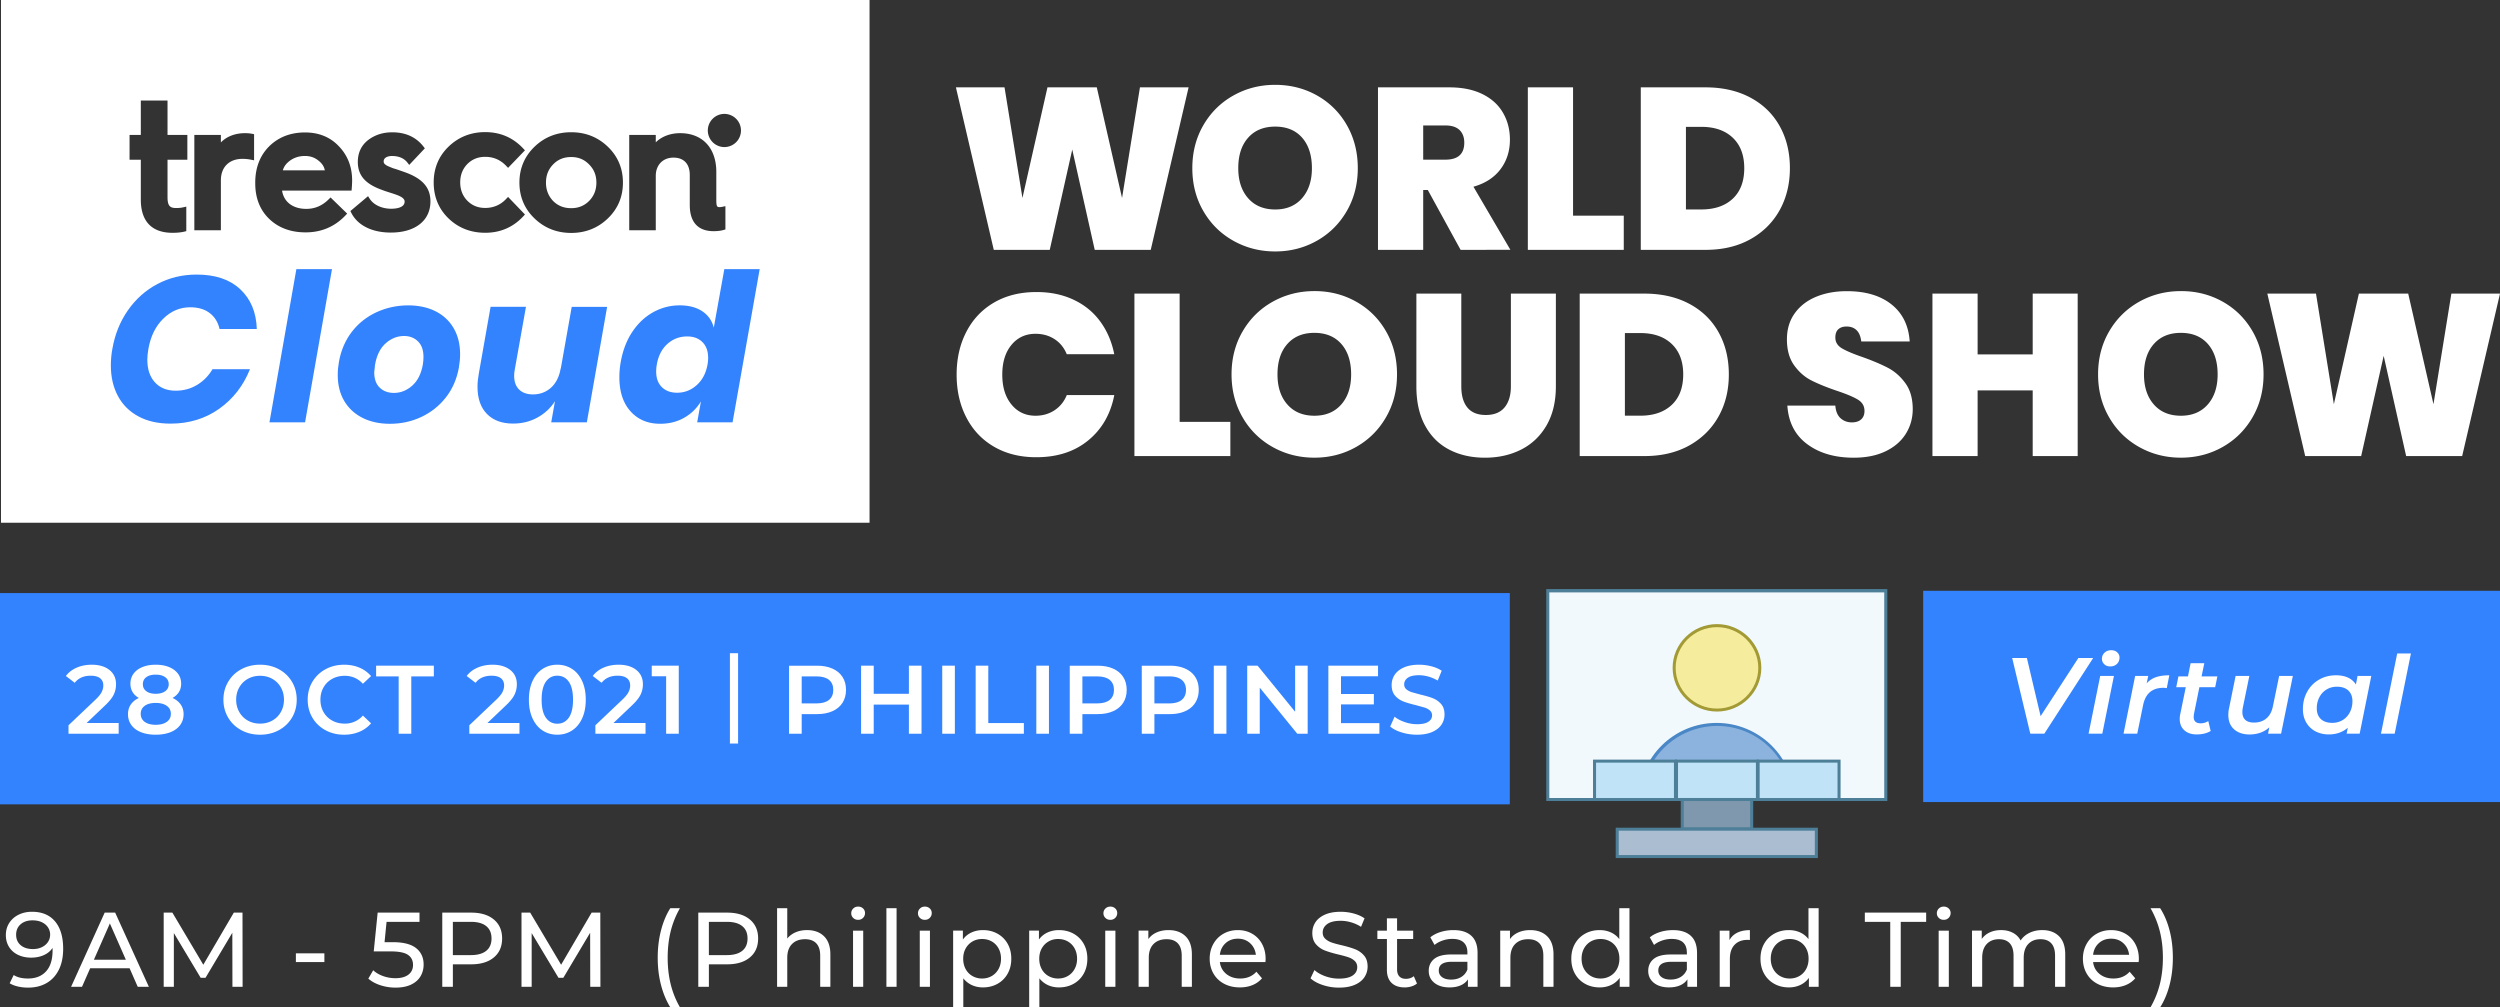 <svg xmlns="http://www.w3.org/2000/svg" xmlns:xlink="http://www.w3.org/1999/xlink" width="687.05" height="276.833" xmlns:v="https://vecta.io/nano"><rect width="100%" height="100%" fill="#333333" stroke="none"/><path fill="#f2f9fd" d="M425.411 162.355h92.89v57.32h-92.89z"/><path fill="#4e7f98" d="M518.674 220.128h-93.727V161.89h93.727v58.238zm-92.89-.816h92.043V162.81h-92.043v56.502z"/><path fill="#f6ec9d" d="M483.677 183.542c0 6.422-5.304 11.643-11.817 11.643s-11.826-5.23-11.826-11.643c0-6.424 5.304-11.645 11.826-11.645 6.513-.009 11.817 5.222 11.817 11.645"/><path fill="#a29a34" d="M471.86 195.55c-6.704 0-12.19-5.412-12.19-12.018s5.495-12.018 12.19-12.018c6.705 0 12.189 5.414 12.189 12.018s-5.493 12.018-12.189 12.018m0-23.197c-6.24 0-11.354 5.039-11.354 11.189 0 6.141 5.122 11.188 11.354 11.188s11.353-5.039 11.353-11.188-5.121-11.189-11.353-11.189"/><path fill="#8cb3de" d="M471.86 199.125c-11.544 0-20.941 9.26-20.941 20.631h41.883c-.01-11.362-9.406-20.631-20.942-20.631"/><path fill="#4a87c6" d="M493.166 220.128h-42.721v-.453c0-11.553 9.588-21.006 21.314-21.006s21.314 9.443 21.314 21.006v.453h.093zm-41.783-.818h40.955c-.183-10.916-9.307-19.813-20.479-19.813-11.17.09-20.295 8.897-20.476 19.813"/><path fill="#c1e3f7" d="M438.165 209.212h22.241v10.543h-22.241z"/><path fill="#4e7f98" d="M460.871 220.128h-23.079v-11.371h23.079v11.371zm-22.242-.816h21.405v-9.727h-21.405v9.727z"/><path fill="#c1e3f7" d="M460.689 209.212h22.242v10.543h-22.242z"/><path fill="#4e7f98" d="M483.396 220.128h-23.079v-11.371h23.079v11.371zm-22.243-.816h21.405v-9.727h-21.405v9.727z"/><path fill="#8098ad" d="M462.272 219.767h19.076v8.068h-19.076z"/><path fill="#4e7f98" d="M481.813 228.199H461.9V219.3h19.913v8.899zm-19.077-.819h18.239v-7.242h-18.239v7.242z"/><path fill="#c1e3f7" d="M483.213 209.212h22.242v10.543h-22.242z"/><path fill="#4e7f98" d="M505.828 220.128h-23.079v-11.371h23.079v11.371zm-22.242-.816h21.405v-9.727h-21.405v9.727z"/><path fill="#abbdd0" d="M444.497 227.835h54.728v7.521h-54.728z"/><path fill="#4e7f98" d="M499.588 235.812h-55.564v-8.342h55.564v8.342zm-54.728-.828h53.891v-6.693H444.86v6.693z"/><path fill="#3483fe" d="M528.525 162.363h158.524v58.059H528.525z"/><g fill="#fff"><path d="M575.244 180.832l-13.421 20.796h-3.859l-4.978-20.796h4.043l3.772 15.986 10.375-15.986zm1.931 4.935h3.772l-3.194 15.861h-3.771l3.193-15.861zm1.115-3.228c-.422-.402-.637-.898-.637-1.469 0-.676.24-1.236.711-1.691s1.09-.686 1.856-.686c.66 0 1.205.189 1.625.58s.638.857.638 1.41c0 .734-.239 1.328-.711 1.783s-1.089.684-1.856.684c-.661 0-1.206-.205-1.626-.611m14.245 3.55c1.014-.34 2.229-.504 3.631-.504l-.694 3.531c-.337-.059-.65-.09-.932-.09-3.079 0-4.936 1.594-5.579 4.785l-1.602 7.816h-3.771l3.193-15.861h3.59l-.422 2.045a5.86 5.86 0 0 1 2.586-1.722m10.389 10.225l-.057.686c0 1.189.636 1.783 1.898 1.783.784 0 1.485-.207 2.113-.629l.659 2.732c-1.021.637-2.318.949-3.888.949-1.386 0-2.499-.379-3.342-1.131s-1.271-1.791-1.271-3.119a6.05 6.05 0 0 1 .125-1.246l1.534-7.486h-2.623l.602-2.971h2.625l.726-3.623h3.764l-.75 3.623h4.34l-.603 2.971h-4.341l-1.511 7.461zm27.195-10.547l-3.229 15.861h-3.59l.363-1.75c-1.443 1.305-3.268 1.967-5.455 1.967-1.766 0-3.178-.473-4.233-1.412s-1.585-2.262-1.585-3.969c0-.637.066-1.273.215-1.9l1.783-8.797h3.771l-1.783 8.707a5.9 5.9 0 0 0-.124 1.221c0 .934.265 1.643.801 2.139.528.496 1.328.742 2.394.742 1.37 0 2.5-.379 3.408-1.146s1.511-1.908 1.808-3.436l1.692-8.227h3.764zm21.558 0l-3.194 15.861h-3.59l.33-1.635c-1.412 1.232-3.153 1.842-5.249 1.842-1.33 0-2.525-.279-3.607-.832-1.073-.555-1.923-1.363-2.55-2.42s-.934-2.301-.934-3.73c0-1.766.396-3.35 1.189-4.77a8.54 8.54 0 0 1 3.261-3.311c1.377-.791 2.921-1.188 4.629-1.188 2.575 0 4.398.842 5.488 2.525l.453-2.344h3.774zm-7.882 12.131c.833-.502 1.494-1.205 1.973-2.111.478-.9.726-1.924.726-3.078 0-1.248-.372-2.221-1.114-2.93-.744-.701-1.792-1.059-3.137-1.059-1.064 0-2.013.256-2.847.76a5.32 5.32 0 0 0-1.974 2.113c-.479.898-.725 1.924-.725 3.078 0 1.248.37 2.221 1.114 2.932.742.701 1.791 1.055 3.136 1.055 1.065 0 2.013-.256 2.848-.76m15.003-18.313h3.77l-4.464 22.043h-3.77zM326.653 24.007l-10.406 44.657h-15.393l-6.176-27.562-6.186 27.562h-15.383l-10.406-44.657h13.362l4.922 30.401 6.878-30.401h13.554l6.941 30.401 4.921-30.401z"/><path d="M361.959 26.246a21.4 21.4 0 0 1 8.196 8.168c1.993 3.494 2.993 7.424 2.993 11.799 0 4.367-1.01 8.307-3.029 11.791-2.02 3.492-4.758 6.213-8.232 8.168-3.466 1.955-7.287 2.93-11.444 2.93-4.167 0-7.987-.975-11.479-2.93s-6.241-4.676-8.26-8.168c-2.021-3.484-3.029-7.424-3.029-11.791 0-4.375 1.009-8.305 3.029-11.799 2.019-3.484 4.776-6.213 8.26-8.168 3.493-1.957 7.313-2.931 11.479-2.931 4.211 0 8.05.984 11.516 2.931M343.01 37.854c-1.811 2.037-2.711 4.82-2.711 8.359 0 3.448.901 6.195 2.711 8.26 1.801 2.056 4.285 3.094 7.442 3.094 3.111 0 5.566-1.028 7.377-3.094 1.802-2.064 2.711-4.812 2.711-8.26 0-3.529-.892-6.313-2.675-8.359-1.782-2.039-4.257-3.058-7.413-3.058s-5.64 1.018-7.442 3.058m58.394 30.81l-9.016-16.457h-1.264v16.457h-12.427V24.007h19.612c3.576 0 6.614.628 9.116 1.866s4.384 2.956 5.64 5.14c1.265 2.183 1.892 4.647 1.892 7.377 0 3.111-.863 5.813-2.583 8.105-1.729 2.292-4.203 3.903-7.441 4.821l10.152 17.338-13.681.01zm-10.279-24.789h6.112c3.448 0 5.177-1.555 5.177-4.666 0-1.475-.437-2.63-1.292-3.467-.864-.837-2.155-1.264-3.885-1.264h-6.112v9.397zm41.182 15.393h13.936v9.396H419.88V24.007h12.427zm56.765-1.483c-1.893 3.383-4.585 6.049-8.069 7.977-3.493 1.938-7.587 2.902-12.3 2.902h-17.784V24.007h17.784c4.713 0 8.815.937 12.327 2.811s6.203 4.495 8.068 7.852c1.874 3.365 2.802 7.214 2.802 11.544s-.946 8.186-2.828 11.571m-12.873-3.184c2.103-1.975 3.156-4.767 3.156-8.388 0-3.575-1.054-6.359-3.156-8.359-2.101-1.993-4.984-2.994-8.642-2.994h-4.23v22.707h4.23c3.658-.01 6.542-.993 8.642-2.966M295.023 82.364c3.012 1.41 5.458 3.402 7.351 5.995 1.892 2.583 3.175 5.586 3.848 8.987h-13.054c-.72-1.765-1.829-3.147-3.339-4.13s-3.256-1.482-5.24-1.482c-2.729 0-4.94 1.019-6.623 3.057s-2.52 4.758-2.52 8.168.837 6.141 2.52 8.197c1.682 2.064 3.884 3.093 6.623 3.093 1.974 0 3.721-.509 5.24-1.511 1.51-1.01 2.629-2.4 3.348-4.165h13.054c-1.009 5.212-3.394 9.369-7.16 12.453-3.766 3.094-8.524 4.63-14.283 4.63-4.412 0-8.269-.955-11.571-2.865s-5.85-4.594-7.632-8.041c-1.792-3.447-2.684-7.378-2.684-11.791s.891-8.342 2.684-11.789c1.782-3.447 4.33-6.123 7.632-8.041 3.302-1.91 7.159-2.866 11.571-2.866 3.814-.019 7.225.69 10.235 2.101m29.166 33.577h13.937v9.398h-26.364V80.69h12.427zm48.55-33.012c3.466 1.955 6.204 4.675 8.196 8.169 2.002 3.492 2.993 7.423 2.993 11.79 0 4.375-1.01 8.305-3.029 11.788-2.02 3.494-4.758 6.214-8.232 8.17-3.467 1.957-7.287 2.93-11.444 2.93-4.166 0-7.987-.973-11.48-2.93a21.52 21.52 0 0 1-8.26-8.17c-2.019-3.492-3.029-7.422-3.029-11.788 0-4.376 1.01-8.306 3.029-11.79s4.767-6.214 8.26-8.169c3.484-1.956 7.314-2.929 11.48-2.929 4.212-.01 8.05.973 11.516 2.929m-18.948 11.608c-1.811 2.037-2.712 4.82-2.712 8.359 0 3.447.901 6.205 2.712 8.26 1.81 2.064 4.284 3.094 7.44 3.094 3.111 0 5.567-1.029 7.378-3.094 1.81-2.055 2.711-4.813 2.711-8.26 0-3.53-.892-6.313-2.684-8.359-1.792-2.038-4.258-3.059-7.414-3.059-3.147-.007-5.621 1.012-7.431 3.059m47.804-13.847v25.48c0 2.52.555 4.467 1.674 5.831s2.802 2.047 5.076 2.047 3.984-.699 5.14-2.083c1.155-1.392 1.737-3.319 1.737-5.804V80.69h12.363v25.48c0 4.203-.855 7.778-2.557 10.726-1.701 2.938-4.021 5.158-6.968 6.649-2.938 1.493-6.268 2.239-9.962 2.239-3.701 0-6.967-.738-9.806-2.211s-5.059-3.676-6.65-6.623c-1.601-2.938-2.393-6.541-2.393-10.78V80.69h12.346zm70.693 33.769c-1.893 3.384-4.585 6.04-8.069 7.979-3.493 1.937-7.587 2.901-12.299 2.901h-17.785V80.69h17.785c4.712 0 8.814.937 12.326 2.802 3.512 1.875 6.204 4.484 8.069 7.852 1.873 3.365 2.802 7.214 2.802 11.544.009 4.33-.937 8.187-2.829 11.571m-12.863-3.184c2.102-1.976 3.156-4.768 3.156-8.388 0-3.575-1.055-6.358-3.156-8.36s-4.985-2.993-8.642-2.993h-4.23v22.706h4.23c3.656 0 6.54-.991 8.642-2.965m64.325 7.95c-1.266 2.021-3.111 3.621-5.55 4.795s-5.357 1.766-8.77 1.766c-5.176 0-9.425-1.238-12.771-3.722-3.339-2.474-5.158-6.014-5.459-10.589h13.182c.127 1.556.609 2.711 1.446 3.467.847.754 1.874 1.137 3.093 1.137 1.092 0 1.947-.273 2.557-.818s.919-1.33.919-2.33c0-1.347-.609-2.383-1.828-3.119s-3.157-1.547-5.804-2.43c-2.821-.965-5.141-1.91-6.969-2.838s-3.402-2.311-4.73-4.156-1.983-4.23-1.983-7.123c0-2.775.71-5.158 2.146-7.161 1.429-1.991 3.385-3.511 5.868-4.54s5.295-1.545 8.451-1.545c5.131 0 9.215 1.209 12.263 3.629s4.721 5.813 5.013 10.188h-13.309c-.174-1.392-.601-2.42-1.292-3.093s-1.61-1.01-2.748-1.01c-.964 0-1.728.255-2.265.756-.546.5-.818 1.265-.818 2.273 0 1.266.6 2.248 1.801 2.966 1.2.71 3.084 1.511 5.648 2.394 2.821 1.009 5.149 2 7.005 2.965 1.848.974 3.448 2.374 4.795 4.23 1.346 1.846 2.02 4.248 2.02 7.186-.019 2.456-.647 4.702-1.911 6.722m47.24-38.535v44.649h-12.363v-18.04h-15.138v18.04h-12.416V80.69h12.416V97.4h15.138V80.69zm39.89 2.239c3.467 1.955 6.196 4.675 8.197 8.169s2.993 7.423 2.993 11.79c0 4.375-1.01 8.305-3.029 11.788-2.021 3.494-4.759 6.214-8.233 8.17-3.466 1.957-7.287 2.93-11.443 2.93-4.167 0-7.987-.973-11.48-2.93s-6.241-4.676-8.261-8.17-3.029-7.422-3.029-11.788c0-4.376 1.01-8.306 3.029-11.79s4.776-6.214 8.261-8.169c3.493-1.956 7.313-2.929 11.48-2.929 4.211-.01 8.04.973 11.515 2.929m-18.958 11.608c-1.811 2.037-2.71 4.82-2.71 8.359 0 3.447.899 6.205 2.71 8.26 1.802 2.064 4.285 3.094 7.442 3.094 3.111 0 5.566-1.029 7.377-3.094 1.802-2.055 2.711-4.813 2.711-8.26 0-3.53-.892-6.313-2.675-8.359-1.792-2.038-4.257-3.059-7.413-3.059-3.148-.007-5.632 1.012-7.442 3.059M687.05 80.69l-10.399 44.649h-15.392l-6.177-27.555-6.186 27.555h-15.382L623.107 80.69h13.372l4.913 30.394 6.878-30.394h13.553l6.942 30.394 4.921-30.394zM156.977 43.156c-2.02 0-3.648.665-4.976 2.038-1.319 1.364-1.955 2.992-1.955 4.995 0 1.982.636 3.629 1.955 5.039 1.337 1.338 2.966 1.982 4.976 1.982 1.974 0 3.593-.654 4.931-1.992 1.338-1.382 1.992-3.029 1.992-5.029 0-2.012-.654-3.639-1.992-4.986-1.338-1.382-2.949-2.047-4.931-2.047M.272 143.66h238.697V0H.272v143.66zm51.217-99.767H46.04v10.316c0 2.502.791 2.957 2.365 2.957.764 0 1.374-.055 1.901-.183l.892-.2v6.741l-.564.136c-.882.21-1.965.319-3.211.319-5.712 0-8.724-3.157-8.724-9.124V43.893h-3.094v-6.804h3.094v-9.47h7.341v9.47h5.449v6.804zm18.348.165l-.875-.173a11.59 11.59 0 0 0-2.31-.229c-3.666 0-5.95 2.266-5.95 5.895v13.728h-7.295v-26.19h7.295v2.056c1.565-1.628 3.912-2.548 6.632-2.548.728 0 1.374.056 1.91.165l.583.117v7.179h.01zm25.081 15.165c-2.93 3.083-6.605 4.639-10.935 4.639-4.066 0-7.423-1.238-9.979-3.686-2.557-2.455-3.857-5.748-3.857-9.797v-.199c0-4.075 1.292-7.433 3.848-9.988 2.574-2.521 5.876-3.793 9.833-3.793 3.803 0 6.941 1.281 9.315 3.811 2.412 2.511 3.63 5.668 3.63 9.379 0 .755-.045 1.428-.1 2.119l-.055.674H77.515c.483 3.121 2.974 5.021 6.659 5.021 2.374 0 4.385-.865 6.158-2.629l.51-.51 4.566 4.439-.49.52zm12.49 4.693c-5.159 0-9.116-1.975-10.854-5.404l-.263-.508 4.858-4.094.445.699c1.083 1.701 3.348 2.756 5.913 2.756 1.109 0 3.694-.189 3.694-1.974 0-.691-.728-1.155-1.038-1.318l-.054-.028c-.464-.291-1.475-.627-2.138-.855l-.72-.227c-.772-.246-1.728-.555-2.365-.81-4.53-1.628-6.549-3.984-6.549-7.651 0-2.491.936-4.502 2.773-5.967 1.866-1.446 4.112-2.175 6.687-2.175 3.676 0 6.559 1.319 8.579 3.913l.382.49-4.294 4.557-.519-.663c-.927-1.183-2.356-1.783-4.239-1.783-1.045 0-2.265.392-2.265 1.483 0 .464.182.709.792 1.1.137.082.573.31 1.846.802.673.181 1.802.582 2.712.899l.39.137c4.922 1.747 7.114 4.23 7.114 8.051.001 5.285-4.174 8.57-10.887 8.57m36.387-4.449c-2.783 2.984-6.296 4.503-10.443 4.503-3.976 0-7.36-1.327-10.07-3.929-2.72-2.621-4.094-5.95-4.094-9.898 0-3.921 1.382-7.232 4.094-9.852 2.747-2.647 6.131-3.984 10.07-3.984 4.147 0 7.66 1.52 10.443 4.503l.474.5-4.64 4.821-.528-.555c-1.556-1.638-3.484-2.475-5.749-2.475-1.975 0-3.594.656-4.931 1.992-1.292 1.338-1.946 3.029-1.946 5.031s.655 3.702 1.956 5.039c1.336 1.338 2.947 1.982 4.921 1.982 2.265 0 4.202-.836 5.749-2.473l.528-.556 4.64 4.83-.474.521zm23.252.564c-2.747 2.646-6.132 3.984-10.071 3.984s-7.332-1.338-10.08-3.984c-2.756-2.647-4.148-5.958-4.148-9.852 0-3.885 1.401-7.196 4.148-9.853 2.748-2.647 6.131-3.984 10.08-3.984 3.939 0 7.324 1.337 10.071 3.984 2.756 2.647 4.149 5.958 4.149 9.853s-1.392 7.205-4.149 9.852m32.322 3.02l-.528.154c-.755.219-1.655.328-2.757.328-2.974 0-6.522-1.255-6.522-7.205v-8.241c0-3.029-1.627-4.767-4.476-4.767-2.91 0-4.866 2.02-4.866 5.012v14.946h-7.295V37.089h7.295v2.028c1.601-1.592 3.993-2.521 6.686-2.521 6.141 0 9.952 4.076 9.952 10.645v7.806c0 1.873.31 1.873.938 1.873.245 0 .499-.045.691-.082l.872-.182v6.395h.01zm-.29-22.632c-2.512 0-4.558-2.047-4.558-4.559a4.56 4.56 0 0 1 4.558-4.558 4.57 4.57 0 0 1 4.557 4.558 4.56 4.56 0 0 1-4.557 4.559M87.731 44.312c-1.111-.974-2.384-1.446-3.904-1.446-1.656 0-3.103.473-4.313 1.42-.927.718-1.519 1.555-1.782 2.528h11.535c-.163-.946-.682-1.783-1.536-2.502"/></g><g fill="#3483fe"><path d="M66.024 79.49c2.884 2.693 4.404 6.332 4.548 10.925H60.339c-.418-1.854-1.318-3.32-2.701-4.376-1.383-1.064-3.175-1.592-5.376-1.592-2.811 0-5.277 1.046-7.396 3.13s-3.494 4.876-4.094 8.36c-.19 1.137-.282 2.102-.282 2.902 0 2.656.701 4.738 2.102 6.258s3.302 2.274 5.686 2.274c2.166 0 4.121-.527 5.886-1.592s3.175-2.502 4.239-4.321H68.7c-1.819 4.549-4.65 8.188-8.479 10.898s-8.288 4.065-13.373 4.065c-3.411 0-6.349-.663-8.815-1.991s-4.338-3.193-5.63-5.604-1.938-5.203-1.938-8.387c0-1.556.137-3.058.4-4.495.683-3.982 2.101-7.531 4.267-10.643s4.875-5.531 8.132-7.25c3.266-1.729 6.85-2.593 10.753-2.593 5.131-.007 9.133 1.34 12.007 4.032m25.209-5.523l-7.397 42.101h-9.788l7.397-42.101zm28.419 11.554c2.146 1.064 3.811 2.61 5.003 4.639s1.791 4.43 1.791 7.196c0 1.138-.117 2.374-.345 3.693-.574 3.147-1.765 5.876-3.584 8.196-1.819 2.311-4.066 4.094-6.741 5.349s-5.549 1.874-8.615 1.874c-2.847 0-5.349-.536-7.514-1.619s-3.839-2.629-5.041-4.641c-1.19-2.009-1.791-4.402-1.791-7.166 0-1.176.117-2.412.345-3.703.574-3.148 1.765-5.887 3.584-8.225 1.82-2.328 4.085-4.111 6.796-5.349 2.711-1.228 5.604-1.847 8.679-1.847 2.812.012 5.286.539 7.433 1.603m-13.654 8.815c-1.501 1.328-2.475 3.283-2.93 5.858l-.228 2.102c0 1.856.5 3.274 1.51 4.239 1 .964 2.301 1.446 3.893 1.446 1.856 0 3.539-.664 5.031-1.991 1.501-1.329 2.474-3.258 2.929-5.805.119-.756.173-1.465.173-2.102 0-1.855-.5-3.284-1.51-4.267-1-.982-2.283-1.483-3.839-1.483-1.855.011-3.539.675-5.029 2.003m60.849-10.016l-5.576 31.749h-9.788l1.027-5.805c-1.21 1.901-2.829 3.394-4.839 4.495s-4.23 1.646-6.66 1.646c-3.075 0-5.467-.882-7.195-2.647s-2.593-4.257-2.593-7.478c0-1.101.118-2.274.346-3.529l3.248-18.431h9.724l-3.075 17.238c-.118.609-.173 1.174-.173 1.711 0 1.627.455 2.893 1.365 3.785s2.184 1.336 3.812 1.336c1.938 0 3.593-.627 4.976-1.873 1.383-1.256 2.266-3.029 2.647-5.35v.227l3.021-17.064h9.734v-.01z"/><path d="M208.775 73.967l-7.451 42.102H191.6l1.028-5.748c-1.137 1.892-2.675 3.393-4.612 4.493s-4.139 1.647-6.595 1.647c-3.375 0-6.086-1.138-8.133-3.412s-3.074-5.404-3.074-9.389c0-1.438.136-2.883.4-4.32.573-3.148 1.638-5.887 3.211-8.225 1.573-2.328 3.493-4.111 5.749-5.349 2.256-1.228 4.659-1.847 7.196-1.847s4.63.547 6.26 1.646 2.673 2.602 3.128 4.494l2.901-16.102h9.716v.01zm-25.344 20.541c-1.537 1.365-2.511 3.267-2.929 5.687a11.07 11.07 0 0 0-.173 1.874c0 1.855.519 3.303 1.565 4.321 1.047 1.028 2.438 1.537 4.185 1.537 2.047 0 3.848-.7 5.403-2.101s2.539-3.285 2.957-5.632a10.06 10.06 0 0 0 .173-1.819c0-1.855-.518-3.311-1.564-4.348-1.046-1.047-2.438-1.565-4.184-1.565-2.095 0-3.906.683-5.433 2.046M0 162.982h414.924v58.057H0z"/></g><g fill="#fff"><path d="M200.594 179.517h2.248v24.813h-2.248zM32.61 198.705v2.939H18.828v-2.324l7.425-7.051c.837-.803 1.402-1.5 1.696-2.098s.44-1.189.44-1.775c0-.873-.293-1.541-.881-2.004s-1.452-.695-2.591-.695c-1.906 0-3.366.65-4.38 1.951l-2.431-1.871c.73-.979 1.713-1.74 2.951-2.283s2.622-.814 4.154-.814c2.03 0 3.65.48 4.861 1.441s1.816 2.271 1.816 3.928c0 1.014-.213 1.967-.641 2.857s-1.247 1.906-2.458 3.045l-4.995 4.754h8.816zm17.055-5.088c.525.758.788 1.643.788 2.658 0 1.139-.316 2.137-.948 2.992s-1.527 1.508-2.684 1.963-2.502.682-4.034.682-2.871-.229-4.02-.682-2.035-1.109-2.658-1.963-.935-1.854-.935-2.992c0-1.016.258-1.9.775-2.658s1.255-1.357 2.217-1.803c-.748-.41-1.322-.947-1.723-1.615s-.601-1.438-.601-2.311c0-1.051.289-1.969.868-2.752s1.393-1.389 2.444-1.816 2.261-.641 3.632-.641c1.389 0 2.609.213 3.66.641s1.87 1.033 2.457 1.816.882 1.701.882 2.752c0 .873-.205 1.639-.614 2.297s-.998 1.201-1.763 1.629c.978.445 1.731 1.047 2.257 1.803zm-3.833 4.767c.748-.533 1.122-1.271 1.122-2.217 0-.926-.374-1.656-1.122-2.189s-1.763-.801-3.045-.801-2.288.266-3.018.801-1.095 1.264-1.095 2.189c0 .945.365 1.684 1.095 2.217s1.736.803 3.018.803 2.296-.268 3.045-.803zm-5.623-12.287c-.632.465-.948 1.113-.948 1.951 0 .801.316 1.438.948 1.91s1.491.707 2.577.707c1.104 0 1.977-.236 2.618-.707a2.25 2.25 0 0 0 .962-1.91c0-.838-.325-1.486-.975-1.951s-1.518-.693-2.604-.693-1.946.23-2.578.693zm26.108 14.572c-1.532-.828-2.733-1.977-3.606-3.447s-1.309-3.111-1.309-4.928.436-3.459 1.309-4.928 2.074-2.617 3.606-3.445 3.25-1.242 5.155-1.242 3.624.414 5.155 1.242a9.24 9.24 0 0 1 3.606 3.432c.872 1.461 1.309 3.107 1.309 4.941s-.437 3.482-1.309 4.941-2.075 2.605-3.606 3.434-3.25 1.242-5.155 1.242-3.623-.413-5.155-1.242zm8.521-2.644c.997-.563 1.78-1.346 2.35-2.352s.855-2.131.855-3.379-.285-2.373-.855-3.379-1.353-1.789-2.35-2.35-2.12-.842-3.366-.842-2.369.281-3.366.842a6.08 6.08 0 0 0-2.35 2.35c-.57 1.006-.855 2.133-.855 3.379s.285 2.373.855 3.379 1.353 1.789 2.35 2.352 2.119.84 3.366.84 2.369-.28 3.366-.84zm14.598 2.644c-1.522-.828-2.716-1.973-3.579-3.434s-1.295-3.107-1.295-4.941.436-3.48 1.309-4.941a9.26 9.26 0 0 1 3.593-3.432c1.523-.828 3.228-1.242 5.115-1.242 1.531 0 2.929.268 4.193.801a8.56 8.56 0 0 1 3.205 2.324l-2.244 2.109c-1.354-1.459-3.018-2.189-4.995-2.189-1.282 0-2.431.281-3.446.842a6.06 6.06 0 0 0-2.377 2.336c-.57.998-.855 2.129-.855 3.393s.285 2.396.855 3.393a6.08 6.08 0 0 0 2.377 2.338c1.015.563 2.164.84 3.446.84a6.5 6.5 0 0 0 4.995-2.217l2.244 2.137a8.51 8.51 0 0 1-3.218 2.324c-1.273.535-2.676.803-4.207.803-1.889-.001-3.594-.415-5.116-1.244zm20.126-14.785h-6.197v-2.938h15.866v2.938h-6.197v15.76h-3.472v-15.76zm33.2 12.821v2.939H128.98v-2.324l7.425-7.051c.837-.803 1.402-1.5 1.696-2.098s.44-1.189.44-1.775c0-.873-.293-1.541-.881-2.004s-1.452-.695-2.591-.695c-1.906 0-3.366.65-4.38 1.951l-2.431-1.871c.73-.979 1.713-1.74 2.951-2.283s2.622-.814 4.154-.814c2.03 0 3.65.48 4.861 1.441s1.816 2.271 1.816 3.928c0 1.014-.213 1.967-.641 2.857s-1.247 1.906-2.458 3.045l-4.995 4.754h8.816zm6.384 2.07c-1.175-.756-2.102-1.859-2.778-3.313s-1.015-3.174-1.015-5.168.338-3.717 1.015-5.168 1.603-2.555 2.778-3.313 2.511-1.135 4.006-1.135 2.835.379 4.02 1.135 2.114 1.861 2.792 3.313 1.015 3.174 1.015 5.168-.338 3.719-1.015 5.168-1.607 2.557-2.792 3.313-2.524 1.137-4.02 1.137-2.831-.379-4.006-1.137zm7.172-3.539c.774-1.104 1.162-2.75 1.162-4.941s-.387-3.836-1.162-4.941-1.83-1.656-3.166-1.656c-1.318 0-2.364.553-3.138 1.656s-1.162 2.752-1.162 4.941.387 3.838 1.162 4.941 1.82 1.656 3.138 1.656c1.336 0 2.391-.551 3.166-1.656zm21.087 1.469v2.939h-13.782v-2.324l7.425-7.051c.837-.803 1.402-1.5 1.696-2.098s.44-1.189.44-1.775c0-.873-.293-1.541-.881-2.004s-1.452-.695-2.591-.695c-1.906 0-3.366.65-4.38 1.951l-2.431-1.871c.73-.979 1.713-1.74 2.951-2.283s2.622-.814 4.154-.814c2.03 0 3.65.48 4.861 1.441s1.816 2.271 1.816 3.928c0 1.014-.213 1.967-.641 2.857s-1.247 1.906-2.458 3.045l-4.995 4.754h8.816zm9.135-15.758v18.697h-3.472v-15.787h-3.953v-2.91h7.425z"/><use xlink:href="#B"/><path d="M253.255 182.947v18.697h-3.472v-8.014h-9.669v8.014h-3.472v-18.697h3.472v7.719h9.669v-7.719h3.472zm5.689 0h3.472v18.697h-3.472v-18.697zm9.188 0h3.472v15.758h9.776v2.939h-13.249v-18.697zm16.668 0h3.472v18.697H284.8v-18.697z"/><use xlink:href="#B" x="77.139"/><path d="M325.707 183.748c1.202.535 2.124 1.301 2.765 2.297s.961 2.182.961 3.553c0 1.354-.32 2.533-.961 3.539s-1.563 1.775-2.765 2.311-2.613.801-4.233.801h-4.221v5.396h-3.472v-18.697h7.693c1.619-.001 3.03.264 4.233.8zm-.949 8.601c.783-.643 1.175-1.559 1.175-2.752s-.392-2.109-1.175-2.752-1.932-.961-3.446-.961h-4.06v7.426h4.06c1.514 0 2.663-.32 3.446-.961zm8.815-9.402h3.472v18.697h-3.472v-18.697zm25.802 0v18.697h-2.859l-10.311-12.662v12.662h-3.444v-18.697h2.858l10.309 12.66v-12.66h3.447zm19.711 15.785v2.912h-14.023v-18.697h13.65v2.91h-10.178v4.861h9.029v2.859h-9.029v5.154h10.551zm6.158 2.564c-1.346-.41-2.41-.953-3.193-1.629l1.203-2.699c.766.607 1.705 1.102 2.818 1.482s2.23.576 3.352.576c1.389 0 2.426-.223 3.111-.668s1.029-1.033 1.029-1.764c0-.533-.191-.975-.574-1.322s-.869-.619-1.457-.814l-2.404-.668c-1.424-.338-2.576-.676-3.459-1.016a5.7 5.7 0 0 1-2.27-1.588c-.633-.721-.947-1.697-.947-2.926 0-1.031.279-1.971.84-2.818s1.406-1.518 2.539-2.016 2.514-.748 4.152-.748c1.139 0 2.262.143 3.365.428s2.057.693 2.859 1.229l-1.096 2.697a10.89 10.89 0 0 0-2.564-1.096c-.891-.248-1.754-.373-2.592-.373-1.371 0-2.391.232-3.057.695s-1.002 1.076-1.002 1.842c0 .535.191.971.574 1.309s.867.605 1.455.803l2.404.666c1.389.322 2.527.654 3.418 1.002s1.652.877 2.285 1.59.947 1.674.947 2.885c0 1.033-.279 1.967-.842 2.805s-1.41 1.504-2.551 2.004-2.527.748-4.166.748a14.2 14.2 0 0 1-4.177-.616zM15.132 253.224c1.484 1.766 2.227 4.27 2.227 7.512 0 2.27-.403 4.205-1.208 5.807s-1.932 2.814-3.377 3.639-3.129 1.236-5.051 1.236c-.99 0-1.921-.102-2.794-.305s-1.63-.5-2.271-.889l1.106-2.27c.99.641 2.3.961 3.93.961 2.115 0 3.77-.656 4.963-1.965s1.791-3.217 1.791-5.721v-.729c-.582.873-1.388 1.539-2.416 1.994s-2.184.686-3.464.686c-1.339 0-2.538-.254-3.595-.758s-1.882-1.227-2.474-2.168-.888-2.023-.888-3.246c0-1.281.315-2.406.946-3.377s1.489-1.723 2.576-2.256 2.309-.801 3.668-.801c2.736.002 4.846.884 6.331 2.65zm-3.624 7.074c.718-.35 1.276-.824 1.674-1.426s.597-1.271.597-2.01a3.57 3.57 0 0 0-.568-1.965c-.379-.592-.932-1.066-1.659-1.426s-1.606-.539-2.635-.539c-1.339 0-2.421.359-3.246 1.078s-1.237 1.678-1.237 2.881.417 2.16 1.252 2.867 1.96 1.063 3.377 1.063c.912.001 1.727-.173 2.445-.523zm24.103 5.793H24.782l-2.242 5.094h-2.999l9.228-20.377h2.882l9.257 20.377h-3.057l-2.24-5.094zm-1.019-2.328l-4.396-9.986-4.396 9.986h8.792z"/><use xlink:href="#C"/><path d="M81.314 261.986h7.831v2.416h-7.831v-2.416zm33.055-1.41c1.368 1.096 2.052 2.596 2.052 4.496 0 1.205-.287 2.285-.859 3.246s-1.436 1.719-2.591 2.271-2.576.828-4.265.828c-1.436 0-2.824-.217-4.163-.654s-2.445-1.043-3.318-1.818l1.339-2.301c.699.66 1.591 1.189 2.678 1.586a9.93 9.93 0 0 0 3.435.598c1.533 0 2.722-.324 3.566-.975s1.266-1.539 1.266-2.664c0-1.223-.466-2.148-1.397-2.779s-2.523-.947-4.774-.947h-4.628l1.077-10.654h11.499v2.533h-9.053l-.553 5.588h2.271c2.91-.001 5.049.548 6.418 1.646zm21.352-7.875c1.514 1.262 2.271 2.998 2.271 5.211s-.757 3.949-2.271 5.211-3.591 1.891-6.229 1.891h-5.036v6.172h-2.911v-20.377h7.947c2.638-.001 4.715.63 6.229 1.892zm-2.096 8.601c.97-.785 1.456-1.916 1.456-3.391s-.485-2.605-1.456-3.393-2.377-1.178-4.221-1.178h-4.949v9.141h4.949c1.843.001 3.25-.392 4.221-1.179z"/><use xlink:href="#C" x="98.334"/><path d="M181.656 270.675c-.602-2.318-.902-4.807-.902-7.467s.3-5.156.902-7.496 1.456-4.381 2.562-6.127h2.649a24.55 24.55 0 0 0-2.562 6.404c-.543 2.232-.815 4.639-.815 7.219s.271 4.988.815 7.221a24.57 24.57 0 0 0 2.562 6.404h-2.649c-1.106-1.787-1.961-3.837-2.562-6.158zm24.424-17.974c1.514 1.262 2.271 2.998 2.271 5.211s-.757 3.949-2.271 5.211-3.591 1.891-6.229 1.891h-5.036v6.172h-2.911v-20.377h7.947c2.638-.001 4.715.63 6.229 1.892zm-2.097 8.601c.97-.785 1.456-1.916 1.456-3.391s-.485-2.605-1.456-3.393-2.377-1.178-4.221-1.178h-4.949v9.141h4.949c1.844.001 3.251-.392 4.221-1.179zm22.488-3.988c1.154 1.137 1.732 2.801 1.732 4.992v8.879h-2.794v-8.559c0-1.494-.359-2.619-1.077-3.377s-1.747-1.135-3.086-1.135c-1.514 0-2.707.441-3.581 1.324s-1.31 2.15-1.31 3.799v7.947h-2.795v-21.6h2.795v8.355c.582-.738 1.343-1.311 2.285-1.719s1.994-.611 3.158-.611c1.961.002 3.518.57 4.673 1.705zm8.006-5.051c-.359-.35-.539-.775-.539-1.279s.179-.938.539-1.297.81-.537 1.354-.537.994.17 1.354.508.539.762.539 1.268a1.8 1.8 0 0 1-.539 1.324c-.359.359-.811.539-1.354.539s-.996-.176-1.354-.526zm-.044 3.494h2.795v15.428h-2.795v-15.428zm9.169-6.172h2.795v21.6h-2.795v-21.6z"/><use xlink:href="#D"/><path d="M274.138 256.601c1.184.66 2.111 1.582 2.78 2.766s1.004 2.553 1.004 4.105-.335 2.924-1.004 4.119a7.08 7.08 0 0 1-2.78 2.779c-1.183.66-2.523.99-4.017.99-1.106 0-2.121-.215-3.042-.641a6.33 6.33 0 0 1-2.343-1.863v7.977h-2.795v-21.076h2.678v2.445c.621-.854 1.407-1.5 2.358-1.936s1.999-.656 3.144-.656c1.494.001 2.833.331 4.017.991zm-1.586 11.629c.786-.455 1.407-1.096 1.863-1.92s.684-1.771.684-2.838-.229-2.014-.684-2.84a4.84 4.84 0 0 0-1.863-1.906c-.786-.445-1.674-.67-2.664-.67-.971 0-1.849.229-2.634.686s-1.408 1.09-1.863 1.906-.684 1.756-.684 2.824.223 2.014.669 2.838a4.79 4.79 0 0 0 1.863 1.92 5.22 5.22 0 0 0 2.649.686c.99 0 1.878-.229 2.664-.686zm22.488-11.629c1.184.66 2.111 1.582 2.78 2.766s1.004 2.553 1.004 4.105-.335 2.924-1.004 4.119a7.08 7.08 0 0 1-2.78 2.779c-1.183.66-2.523.99-4.017.99-1.106 0-2.121-.215-3.042-.641a6.33 6.33 0 0 1-2.343-1.863v7.977h-2.795v-21.076h2.678v2.445c.621-.854 1.407-1.5 2.358-1.936s1.999-.656 3.144-.656c1.494.001 2.832.331 4.017.991zm-1.587 11.629c.786-.455 1.407-1.096 1.863-1.92s.684-1.771.684-2.838-.229-2.014-.684-2.84a4.84 4.84 0 0 0-1.863-1.906c-.786-.445-1.674-.67-2.664-.67-.971 0-1.849.229-2.634.686s-1.408 1.09-1.863 1.906-.684 1.756-.684 2.824.223 2.014.669 2.838a4.79 4.79 0 0 0 1.863 1.92 5.22 5.22 0 0 0 2.649.686c.99 0 1.878-.229 2.664-.686z"/><use xlink:href="#D" x="50.972"/><path d="M325.823 257.314c1.154 1.137 1.732 2.801 1.732 4.992v8.879h-2.794v-8.559c0-1.494-.359-2.619-1.077-3.377s-1.747-1.135-3.086-1.135c-1.514 0-2.707.441-3.581 1.324s-1.31 2.15-1.31 3.799v7.947h-2.795v-15.428h2.678v2.328c.563-.795 1.325-1.406 2.285-1.834s2.052-.641 3.275-.641c1.961.002 3.518.57 4.673 1.705zm21.935 7.088H335.24c.175 1.359.771 2.451 1.791 3.275s2.285 1.238 3.799 1.238c1.843 0 3.328-.621 4.454-1.863l1.543 1.805c-.699.814-1.567 1.436-2.605 1.863s-2.198.641-3.479.641c-1.63 0-3.076-.336-4.337-1.006s-2.237-1.605-2.926-2.809-1.033-2.561-1.033-4.074c0-1.494.335-2.844 1.004-4.047a7.18 7.18 0 0 1 2.765-2.809c1.174-.67 2.499-1.006 3.974-1.006s2.79.336 3.944 1.006 2.058 1.605 2.708 2.809.975 2.58.975 4.133c-.002.215-.021.496-.059.844zm-10.932-5.209c-.902.814-1.431 1.881-1.586 3.201h9.898c-.156-1.299-.685-2.363-1.587-3.188s-2.023-1.236-3.362-1.236-2.46.406-3.363 1.223zm26.695 11.512c-1.427-.475-2.547-1.092-3.362-1.848l1.077-2.271c.776.699 1.771 1.268 2.984 1.703a11 11 0 0 0 3.74.656c1.688 0 2.949-.287 3.784-.859s1.252-1.334 1.252-2.285c0-.699-.229-1.266-.685-1.703s-1.019-.771-1.688-1.004-1.616-.496-2.839-.787c-1.533-.367-2.771-.736-3.712-1.105a6.14 6.14 0 0 1-2.416-1.703c-.669-.766-1.004-1.799-1.004-3.1 0-1.088.286-2.066.858-2.941s1.441-1.57 2.605-2.096 2.61-.785 4.338-.785a13.7 13.7 0 0 1 3.551.465c1.165.311 2.164.758 2.999 1.34l-.961 2.328a10.54 10.54 0 0 0-2.736-1.236c-.97-.281-1.921-.422-2.853-.422-1.65 0-2.887.301-3.712.902s-1.237 1.377-1.237 2.328c0 .699.233 1.266.699 1.703s1.043.777 1.731 1.02 1.625.5 2.81.771c1.532.369 2.766.736 3.697 1.105a6.23 6.23 0 0 1 2.401 1.689c.669.756 1.004 1.775 1.004 3.055 0 1.068-.291 2.043-.873 2.926s-1.466 1.582-2.649 2.098-2.639.77-4.366.77a13.98 13.98 0 0 1-4.437-.714zm25.893-.422c-.408.35-.913.617-1.514.801s-1.223.277-1.863.277c-1.553 0-2.756-.418-3.609-1.252s-1.281-2.027-1.281-3.58v-8.473h-2.62v-2.299h2.62v-3.377h2.795v3.377h4.425v2.299h-4.425v8.355c0 .834.208 1.475.626 1.922s1.014.668 1.79.668c.854 0 1.581-.242 2.183-.727l.873 2.009zm14.948-13.1c1.135 1.049 1.702 2.611 1.702 4.688v9.314h-2.648v-2.037c-.466.719-1.131 1.266-1.994 1.645s-1.888.568-3.071.568c-1.728 0-3.11-.418-4.148-1.252s-1.558-1.932-1.558-3.289.495-2.451 1.485-3.275 2.562-1.238 4.716-1.238h4.425v-.553c0-1.203-.35-2.125-1.048-2.766s-1.728-.961-3.086-.961c-.912 0-1.805.15-2.679.451s-1.61.705-2.212 1.209l-1.164-2.096c.795-.641 1.746-1.131 2.853-1.471s2.28-.51 3.522-.51c2.135.001 3.77.526 4.905 1.573zm-2.78 11.311c.775-.477 1.339-1.15 1.688-2.023v-2.154h-4.309c-2.368 0-3.552.795-3.552 2.387 0 .775.301 1.387.902 1.834s1.437.67 2.504.67 1.991-.24 2.767-.714zm23.623-11.18c1.154 1.137 1.732 2.801 1.732 4.992v8.879h-2.795v-8.559c0-1.494-.359-2.619-1.077-3.377s-1.747-1.135-3.086-1.135c-1.514 0-2.707.441-3.58 1.324s-1.311 2.15-1.311 3.799v7.947h-2.794v-15.428h2.678v2.328c.563-.795 1.324-1.406 2.285-1.834s2.053-.641 3.275-.641c1.961.002 3.518.57 4.673 1.705z"/><use xlink:href="#E"/><path d="M464.679 257.183c1.135 1.049 1.702 2.611 1.702 4.688v9.314h-2.648v-2.037c-.466.719-1.131 1.266-1.994 1.645s-1.888.568-3.071.568c-1.728 0-3.11-.418-4.148-1.252s-1.558-1.932-1.558-3.289.495-2.451 1.485-3.275 2.562-1.238 4.716-1.238h4.425v-.553c0-1.203-.35-2.125-1.048-2.766s-1.728-.961-3.086-.961c-.912 0-1.805.15-2.679.451s-1.61.705-2.212 1.209l-1.164-2.096c.795-.641 1.746-1.131 2.853-1.471s2.28-.51 3.522-.51c2.134.001 3.769.526 4.905 1.573zm-2.781 11.311c.775-.477 1.339-1.15 1.688-2.023v-2.154h-4.309c-2.368 0-3.552.795-3.552 2.387 0 .775.301 1.387.902 1.834s1.437.67 2.504.67 1.991-.24 2.767-.714zm15.544-12.184c.95-.465 2.105-.699 3.464-.699v2.707c-.155-.018-.369-.027-.641-.027-1.514 0-2.702.451-3.565 1.354s-1.296 2.188-1.296 3.855v7.686h-2.794v-15.428h2.678v2.59c.485-.893 1.203-1.571 2.154-2.038z"/><use xlink:href="#E" x="51.99"/><path d="M519.478 253.341h-6.986v-2.533h16.855v2.533h-6.987v17.844h-2.882v-17.844zm13.346-1.078c-.359-.35-.538-.775-.538-1.279a1.77 1.77 0 0 1 .538-1.297c.359-.359.811-.537 1.354-.537s.995.17 1.354.508a1.67 1.67 0 0 1 .538 1.268c0 .523-.18.965-.538 1.324s-.811.539-1.354.539-.994-.176-1.354-.526zm-.043 3.494h2.794v15.428h-2.794v-15.428zm33.084 1.543c1.135 1.125 1.703 2.795 1.703 5.006v8.879h-2.795v-8.559c0-1.494-.345-2.619-1.033-3.377s-1.674-1.135-2.955-1.135c-1.417 0-2.543.441-3.377 1.324s-1.252 2.15-1.252 3.799v7.947h-2.794v-8.559c0-1.494-.345-2.619-1.033-3.377s-1.674-1.135-2.955-1.135c-1.417 0-2.543.441-3.377 1.324s-1.252 2.15-1.252 3.799v7.947h-2.794v-15.428h2.678v2.299a5.42 5.42 0 0 1 2.213-1.818c.911-.418 1.95-.627 3.114-.627 1.203 0 2.271.244 3.202.729s1.649 1.193 2.154 2.125c.582-.893 1.393-1.592 2.431-2.096s2.207-.758 3.508-.758c1.94.002 3.478.566 4.614 1.691zm21.876 7.102h-12.518c.175 1.359.771 2.451 1.79 3.275s2.285 1.238 3.799 1.238c1.844 0 3.328-.621 4.454-1.863l1.543 1.805c-.699.814-1.567 1.436-2.605 1.863s-2.198.641-3.479.641c-1.631 0-3.076-.336-4.338-1.006s-2.237-1.605-2.926-2.809-1.033-2.561-1.033-4.074c0-1.494.335-2.844 1.004-4.047a7.19 7.19 0 0 1 2.766-2.809c1.174-.67 2.499-1.006 3.974-1.006s2.79.336 3.944 1.006 2.058 1.605 2.708 2.809.975 2.58.975 4.133c0 .215-.02.496-.058.844zm-10.931-5.209c-.902.814-1.432 1.881-1.586 3.201h9.897c-.156-1.299-.685-2.363-1.587-3.188s-2.023-1.236-3.362-1.236-2.46.406-3.362 1.223zm14.191 17.64c1.164-2.039 2.023-4.174 2.576-6.404s.83-4.639.83-7.221-.277-4.986-.83-7.219a24.98 24.98 0 0 0-2.576-6.404h2.649c1.125 1.746 1.988 3.785 2.591 6.113s.902 4.832.902 7.51c0 2.66-.302 5.154-.902 7.482s-1.466 4.375-2.591 6.143h-2.649z"/></g><defs ><path id="B" d="M228.775 183.748c1.202.535 2.124 1.301 2.765 2.297s.961 2.182.961 3.553c0 1.354-.32 2.533-.961 3.539s-1.563 1.775-2.765 2.311-2.613.801-4.233.801h-4.221v5.396h-3.472v-18.697h7.693c1.62-.001 3.031.264 4.233.8zm-.948 8.601c.783-.643 1.175-1.559 1.175-2.752s-.392-2.109-1.175-2.752-1.932-.961-3.446-.961h-4.06v7.426h4.06c1.514 0 2.662-.32 3.446-.961z"/><path id="C" d="M63.877 271.185l-.029-14.846-7.365 12.371h-1.339l-7.365-12.283v14.758h-2.794v-20.377h2.387l8.5 14.322 8.384-14.322h2.387l.029 20.377h-2.795z"/><path id="D" d="M252.815 252.263c-.359-.35-.539-.775-.539-1.279s.179-.938.539-1.297.81-.537 1.354-.537.994.17 1.354.508.539.762.539 1.268a1.8 1.8 0 0 1-.539 1.324c-.359.359-.811.539-1.354.539s-.995-.176-1.354-.526zm-.044 3.494h2.795v15.428h-2.795v-15.428z"/><path id="E" d="M447.809 249.585v21.6h-2.678v-2.445c-.622.855-1.407 1.504-2.358 1.951s-1.999.67-3.144.67c-1.495 0-2.834-.33-4.018-.99s-2.11-1.586-2.78-2.779-1.004-2.566-1.004-4.119.335-2.922 1.004-4.105 1.597-2.105 2.78-2.766 2.522-.99 4.018-.99c1.106 0 2.125.209 3.057.627s1.707 1.033 2.328 1.848v-8.5h2.795zm-5.298 18.645c.796-.455 1.416-1.096 1.863-1.92s.669-1.771.669-2.838-.223-2.014-.669-2.84a4.71 4.71 0 0 0-1.863-1.906c-.796-.445-1.679-.67-2.649-.67-.989 0-1.877.225-2.663.67s-1.407 1.082-1.863 1.906-.685 1.771-.685 2.84.229 2.014.685 2.838 1.077 1.465 1.863 1.92 1.674.686 2.663.686c.97 0 1.853-.229 2.649-.686z"/></defs></svg>